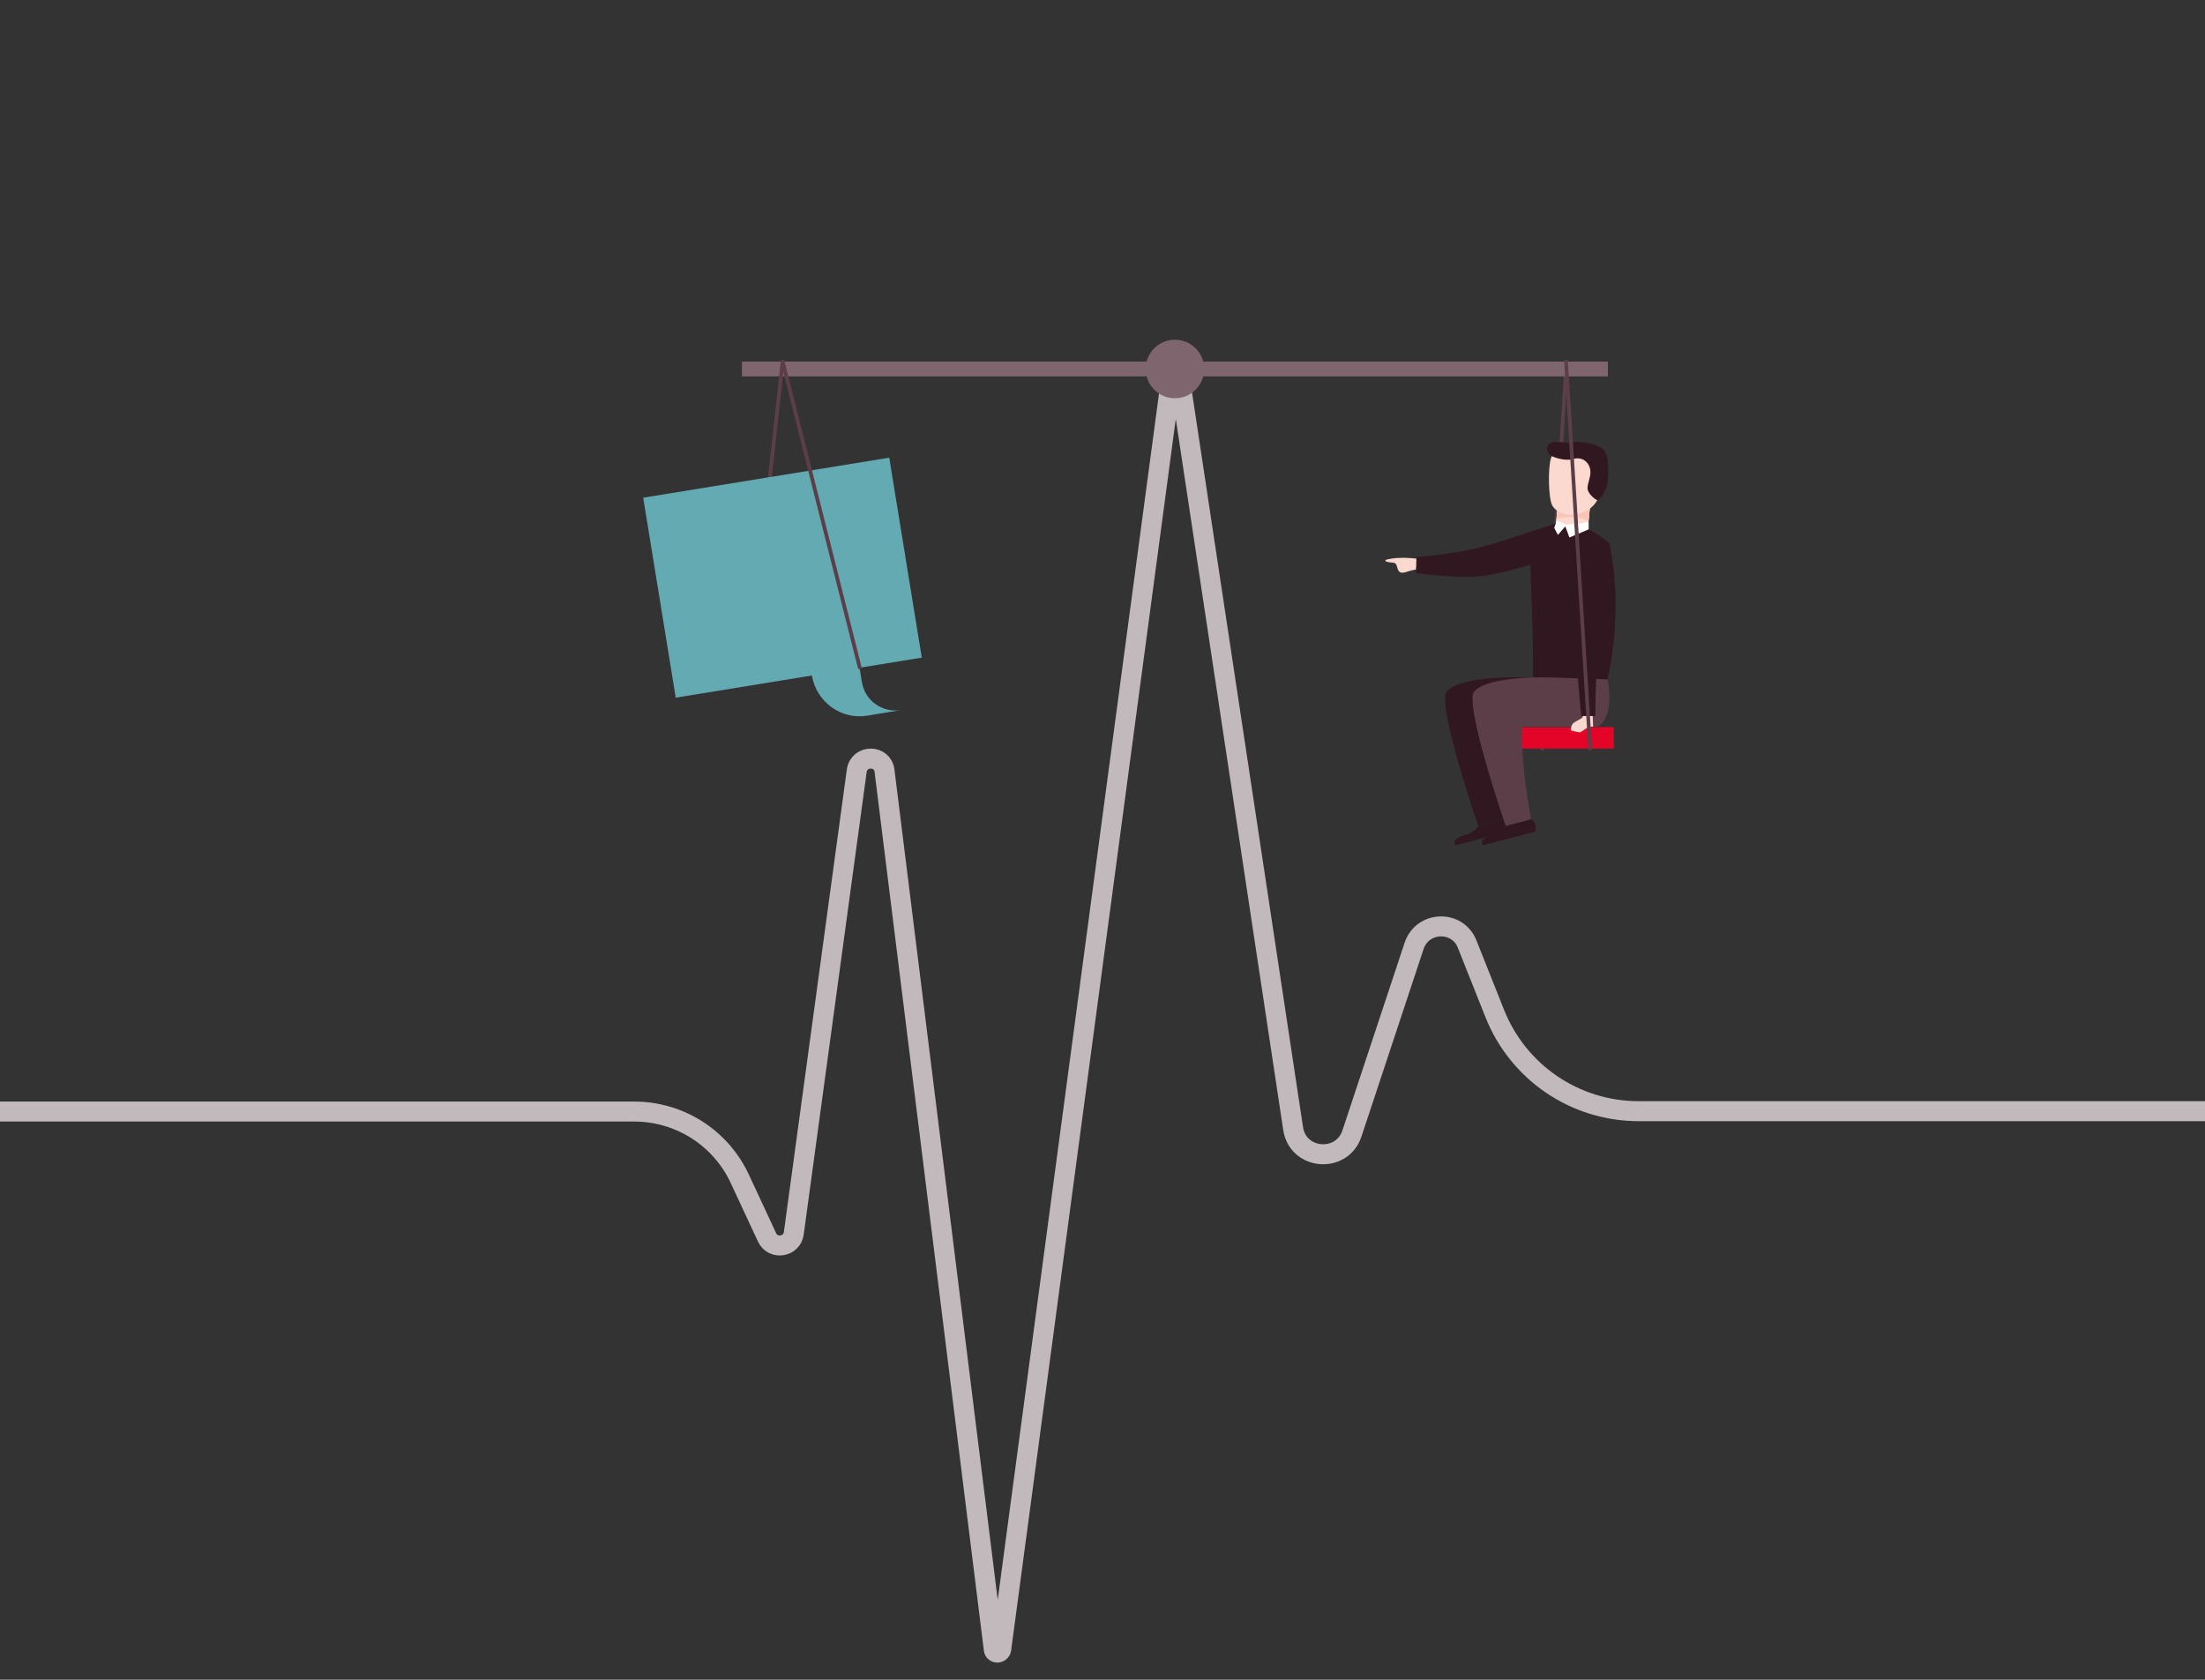 <?xml version="1.0" encoding="UTF-8"?>
<svg id="uuid-ce5beabd-c894-46c6-bf42-0b0557d746ae" data-name="uuid-206f2eea-975f-4efb-95f8-c3c27a4e1ebe" xmlns="http://www.w3.org/2000/svg" xmlns:xlink="http://www.w3.org/1999/xlink" viewBox="0 0 595.3 453.54">
  <rect x="0" y="0" width="595.3" height="453.54" fill="#333333" stroke="none"/>
  <defs>
    <style>
      .uuid-98ec57c6-9755-4f1f-9221-14dc2b9625ec {
        stroke: #c1b9bb;
        stroke-miterlimit: 10;
        stroke-width: 5.4px;
      }

      .uuid-98ec57c6-9755-4f1f-9221-14dc2b9625ec, .uuid-abec4153-c254-470e-b2be-5f91e2bf1777 {
        fill: none;
      }

      .uuid-af1c71b3-b9a5-47b2-ab8e-572959bbe39a {
        fill: #fff;
      }

      .uuid-7a1b6a4b-91b8-4997-b81a-c0b062236729 {
        fill: #e30427;
      }

      .uuid-30330370-f1ff-4bb0-86c7-359653bc6431 {
        clip-path: url(#uuid-3fbb37e2-85d4-4fee-8447-d3b262b056d0);
      }

      .uuid-085fefe8-e439-4cce-acee-7e9359b9b253 {
        fill: #5b3e48;
      }

      .uuid-ffd126f3-e2d6-446a-a430-6ebe55d67ba3 {
        fill: #7e656e;
      }

      .uuid-97cce831-e558-4714-9bd8-b230a7d18d25 {
        fill: #f9c5b7;
      }

      .uuid-a0c250f1-ffdf-43cd-aa03-f555d0c0ceb7 {
        fill: #fbd9cf;
      }

      .uuid-4c8aae28-fb7c-4ab3-8dab-082a03bfc6c1 {
        fill: #64aab2;
      }

      .uuid-237680b7-4af0-4aa7-8d91-e35e0f36727f {
        fill: #31171f;
      }
    </style>
    <clipPath id="uuid-3fbb37e2-85d4-4fee-8447-d3b262b056d0">
      <path class="uuid-abec4153-c254-470e-b2be-5f91e2bf1777" d="M429.3,136.33l-.6,6.2s-2.8-.3-5.6-.4-3.1.2-3.1.2l.6-6.3,8.7.3Z"/>
    </clipPath>
  </defs>
  <path class="uuid-98ec57c6-9755-4f1f-9221-14dc2b9625ec" d="M595.3,300.03h-152.9c-17.2,0-32.6-10.5-38.9-26.5l-7.4-18.6c-2.6-6.6-12-6.3-14.3.4l-16.8,50.7c-2.7,8.2-14.7,7.2-15.9-1.4l-30.5-201.9c-.2-1.5-2.3-1.4-2.5,0l-45.8,342.6c-.2,1.2-1.9,1.2-2,0l-29.5-237.2c-.5-4.4-6.9-4.4-7.5,0l-17,124.9c-.5,3.7-5.6,4.5-7.2,1.1l-7.4-15.9c-5.2-11.1-16.3-18.1-28.5-18.1H0"/>
  <g>
    <path class="uuid-085fefe8-e439-4cce-acee-7e9359b9b253" d="M416.4,202.63h0c-.3,0-.5-.3-.5-.5l6.5-104.5c0-.3.2-.5.5-.5s.5.3.5.5l-6.5,104.5c0,.3-.2.5-.5.5h0Z"/>
    <rect class="uuid-7a1b6a4b-91b8-4997-b81a-c0b062236729" x="408.6" y="196.33" width="27.1" height="5.8"/>
    <path class="uuid-a0c250f1-ffdf-43cd-aa03-f555d0c0ceb7" d="M382.4,150.83s-2.6-.3-4.4-.2c-1,0-2.5.2-3.4.4-.4.1-.8.3-.5.5.9.5,2,.2,2.6.6.7.4.3,2.7,2.1,2.5.9-.1,2.7-.9,3.5-.8.3-1.7.1-3,.1-3h0Z"/>
    <path class="uuid-237680b7-4af0-4aa7-8d91-e35e0f36727f" d="M411.6,182.93s-17.2-.7-21,3.8c-2.8,3.4,8.5,36.3,8.5,36.3l6.9-1.8s-2.7-12.9-2.5-24.9h27.7c5.1-2.7,2.6-12.9,2.6-12.9l-22.2-.5h0Z"/>
    <path class="uuid-237680b7-4af0-4aa7-8d91-e35e0f36727f" d="M382.4,150.43s10.8-.8,18.5-3,19.4-6.2,19.4-6.2l-3.8,10.2s-8.9,3-15.6,4-18.6-.7-18.6-.7l.1-4.3h0Z"/>
    <path class="uuid-237680b7-4af0-4aa7-8d91-e35e0f36727f" d="M421.6,140.73s7.4.7,12.9,6.1c4.1,19.1-.6,36.9-.6,36.9l-20-.8c.2-18-1.6-33.7-.1-36.4,2.1-3.8,7.8-5.8,7.8-5.8h0Z"/>
    <g>
      <path class="uuid-a0c250f1-ffdf-43cd-aa03-f555d0c0ceb7" d="M429.3,136.33l-.6,6.2s-2.8-.3-5.6-.4-3.1.2-3.1.2l.6-6.3,8.7.3h0Z"/>
      <g class="uuid-30330370-f1ff-4bb0-86c7-359653bc6431">
        <g>
          <rect class="uuid-a0c250f1-ffdf-43cd-aa03-f555d0c0ceb7" x="418.33" y="133.69" width="12.3" height="12" transform="translate(13.42 314.98) rotate(-41.31)"/>
          <path class="uuid-97cce831-e558-4714-9bd8-b230a7d18d25" d="M429.3,140.73c-2.8-1.3-7.5-1.5-9.8-.3-.6-1.6,1.5-3.4,1.8-3.6s8.7.5,8.7.5l-.7,3.4h0Z"/>
        </g>
      </g>
    </g>
    <path class="uuid-a0c250f1-ffdf-43cd-aa03-f555d0c0ceb7" d="M425.7,120.73c5.4.3,7.4,2.8,7.2,6.2-.2,3.4-.3,8.9-4.8,11.1-4.5,2.1-7.9.4-9-1.5s-1.2-10.2-.4-12.7c.8-2.6,3.9-3.3,7-3.1h0Z"/>
    <path class="uuid-a0c250f1-ffdf-43cd-aa03-f555d0c0ceb7" d="M422.7,188.43c-.2.8-.9,3.2-.8,3.6.3,1.3.8,2,1.4,2.9.4.6.8.7,1.6-.1,1.7-1.5,1.2-5.7,1.2-5.7l-3.4-.7h0Z"/>
    <rect class="uuid-ffd126f3-e2d6-446a-a430-6ebe55d67ba3" x="200.3" y="97.63" width="233.8" height="4"/>
    <circle class="uuid-ffd126f3-e2d6-446a-a430-6ebe55d67ba3" cx="317.2" cy="99.63" r="7.9"/>
    <path class="uuid-237680b7-4af0-4aa7-8d91-e35e0f36727f" d="M399.2,223.03l6.9-1.8s.8.7,1,1.4,0,1.9,0,1.9l-14.1,3.7s-.4-.2-.3-1,1.7-1.4,3.5-2,3-2.2,3-2.2h0Z"/>
    <path class="uuid-085fefe8-e439-4cce-acee-7e9359b9b253" d="M419,182.93s-17.2-.7-21,3.8c-2.8,3.4,8.5,36.3,8.5,36.3l6.9-1.8s-2.7-12.9-2.5-24.9h20.3c5.1-2.7,2.8-12.9,2.8-12.9l-15-.5h0Z"/>
    <path class="uuid-237680b7-4af0-4aa7-8d91-e35e0f36727f" d="M406.6,223.03l6.9-1.8s.8.7,1,1.4,0,1.9,0,1.9l-14.1,3.7s-.4-.2-.3-1,1.7-1.4,3.5-2,3-2.2,3-2.2h0Z"/>
    <path class="uuid-af1c71b3-b9a5-47b2-ab8e-572959bbe39a" d="M420.3,140.53c.4.2,2.4,1.1,2.4,1.1,0,0,4.4-.2,6.2-.8v2.1l-5.2,2.2-1.1-3-2,2.3-1-1.9.7-2h0Z"/>
    <path class="uuid-237680b7-4af0-4aa7-8d91-e35e0f36727f" d="M423.6,149.83s1.8,10.1,1.6,17.2,1.7,26.3,1.7,26.3h3.8s0-16.1,1.6-25.1,1.7-21.6,1.7-21.6l-10.4,3.2h0Z"/>
    <path class="uuid-a0c250f1-ffdf-43cd-aa03-f555d0c0ceb7" d="M427.3,193.33s.1.3-.3.6-1.6.8-2.2,1.3-.8,1.7-.7,1.9,2,.6,2.4.6,2.2-1.5,2.6-1.5h1l-.1-2.9h-2.7,0Z"/>
    <path class="uuid-237680b7-4af0-4aa7-8d91-e35e0f36727f" d="M418.4,122.83c.6.5,3.9,1.8,6.3,1.1s4.2.8,4.6,2.7-.8,3.9-.7,5.3,2,2.9,2.6,3.1c.6.2,2.1-2,2.6-3.8s.9-8.3-1-9.9-6.3-2.3-8.4-1.9c-2,.3-4.6-.5-5.9.2-1.2.6-.9,2.5-.1,3.2h0Z"/>
    <path class="uuid-085fefe8-e439-4cce-acee-7e9359b9b253" d="M429.3,202.63c-.3,0-.5-.2-.5-.5l-6.5-104.5c0-.3.2-.5.5-.5s.5.2.5.5l6.5,104.5c0,.2-.2.5-.5.5h0Z"/>
    <path class="uuid-085fefe8-e439-4cce-acee-7e9359b9b253" d="M202.1,181.43s-.1,0,0,0c-.3,0-.5-.3-.5-.6l9.2-83.3c0-.3.3-.5.6-.4.3,0,.5.3.4.6l-9.2,83.3c0,.2-.3.4-.5.4h0Z"/>
    <g>
      <rect class="uuid-4c8aae28-fb7c-4ab3-8dab-082a03bfc6c1" x="177.6" y="128.63" width="67.3" height="54.7" transform="translate(-22.3 35.94) rotate(-9.24)"/>
      <path class="uuid-4c8aae28-fb7c-4ab3-8dab-082a03bfc6c1" d="M232.7,184.23l-1.7-10.4-12.9,2.1,1.1,6.5c1.2,7.1,7.9,12,15,10.8h0l9-1.5c-5,.8-9.7-2.6-10.5-7.5h0Z"/>
    </g>
    <path class="uuid-085fefe8-e439-4cce-acee-7e9359b9b253" d="M232.1,180.73c-.2,0-.4-.2-.5-.4l-20.8-82.6c-.1-.3.1-.5.4-.6.3-.1.5.1.6.4l20.8,82.6c.1.3-.1.5-.4.6h-.1Z"/>
  </g>
</svg>